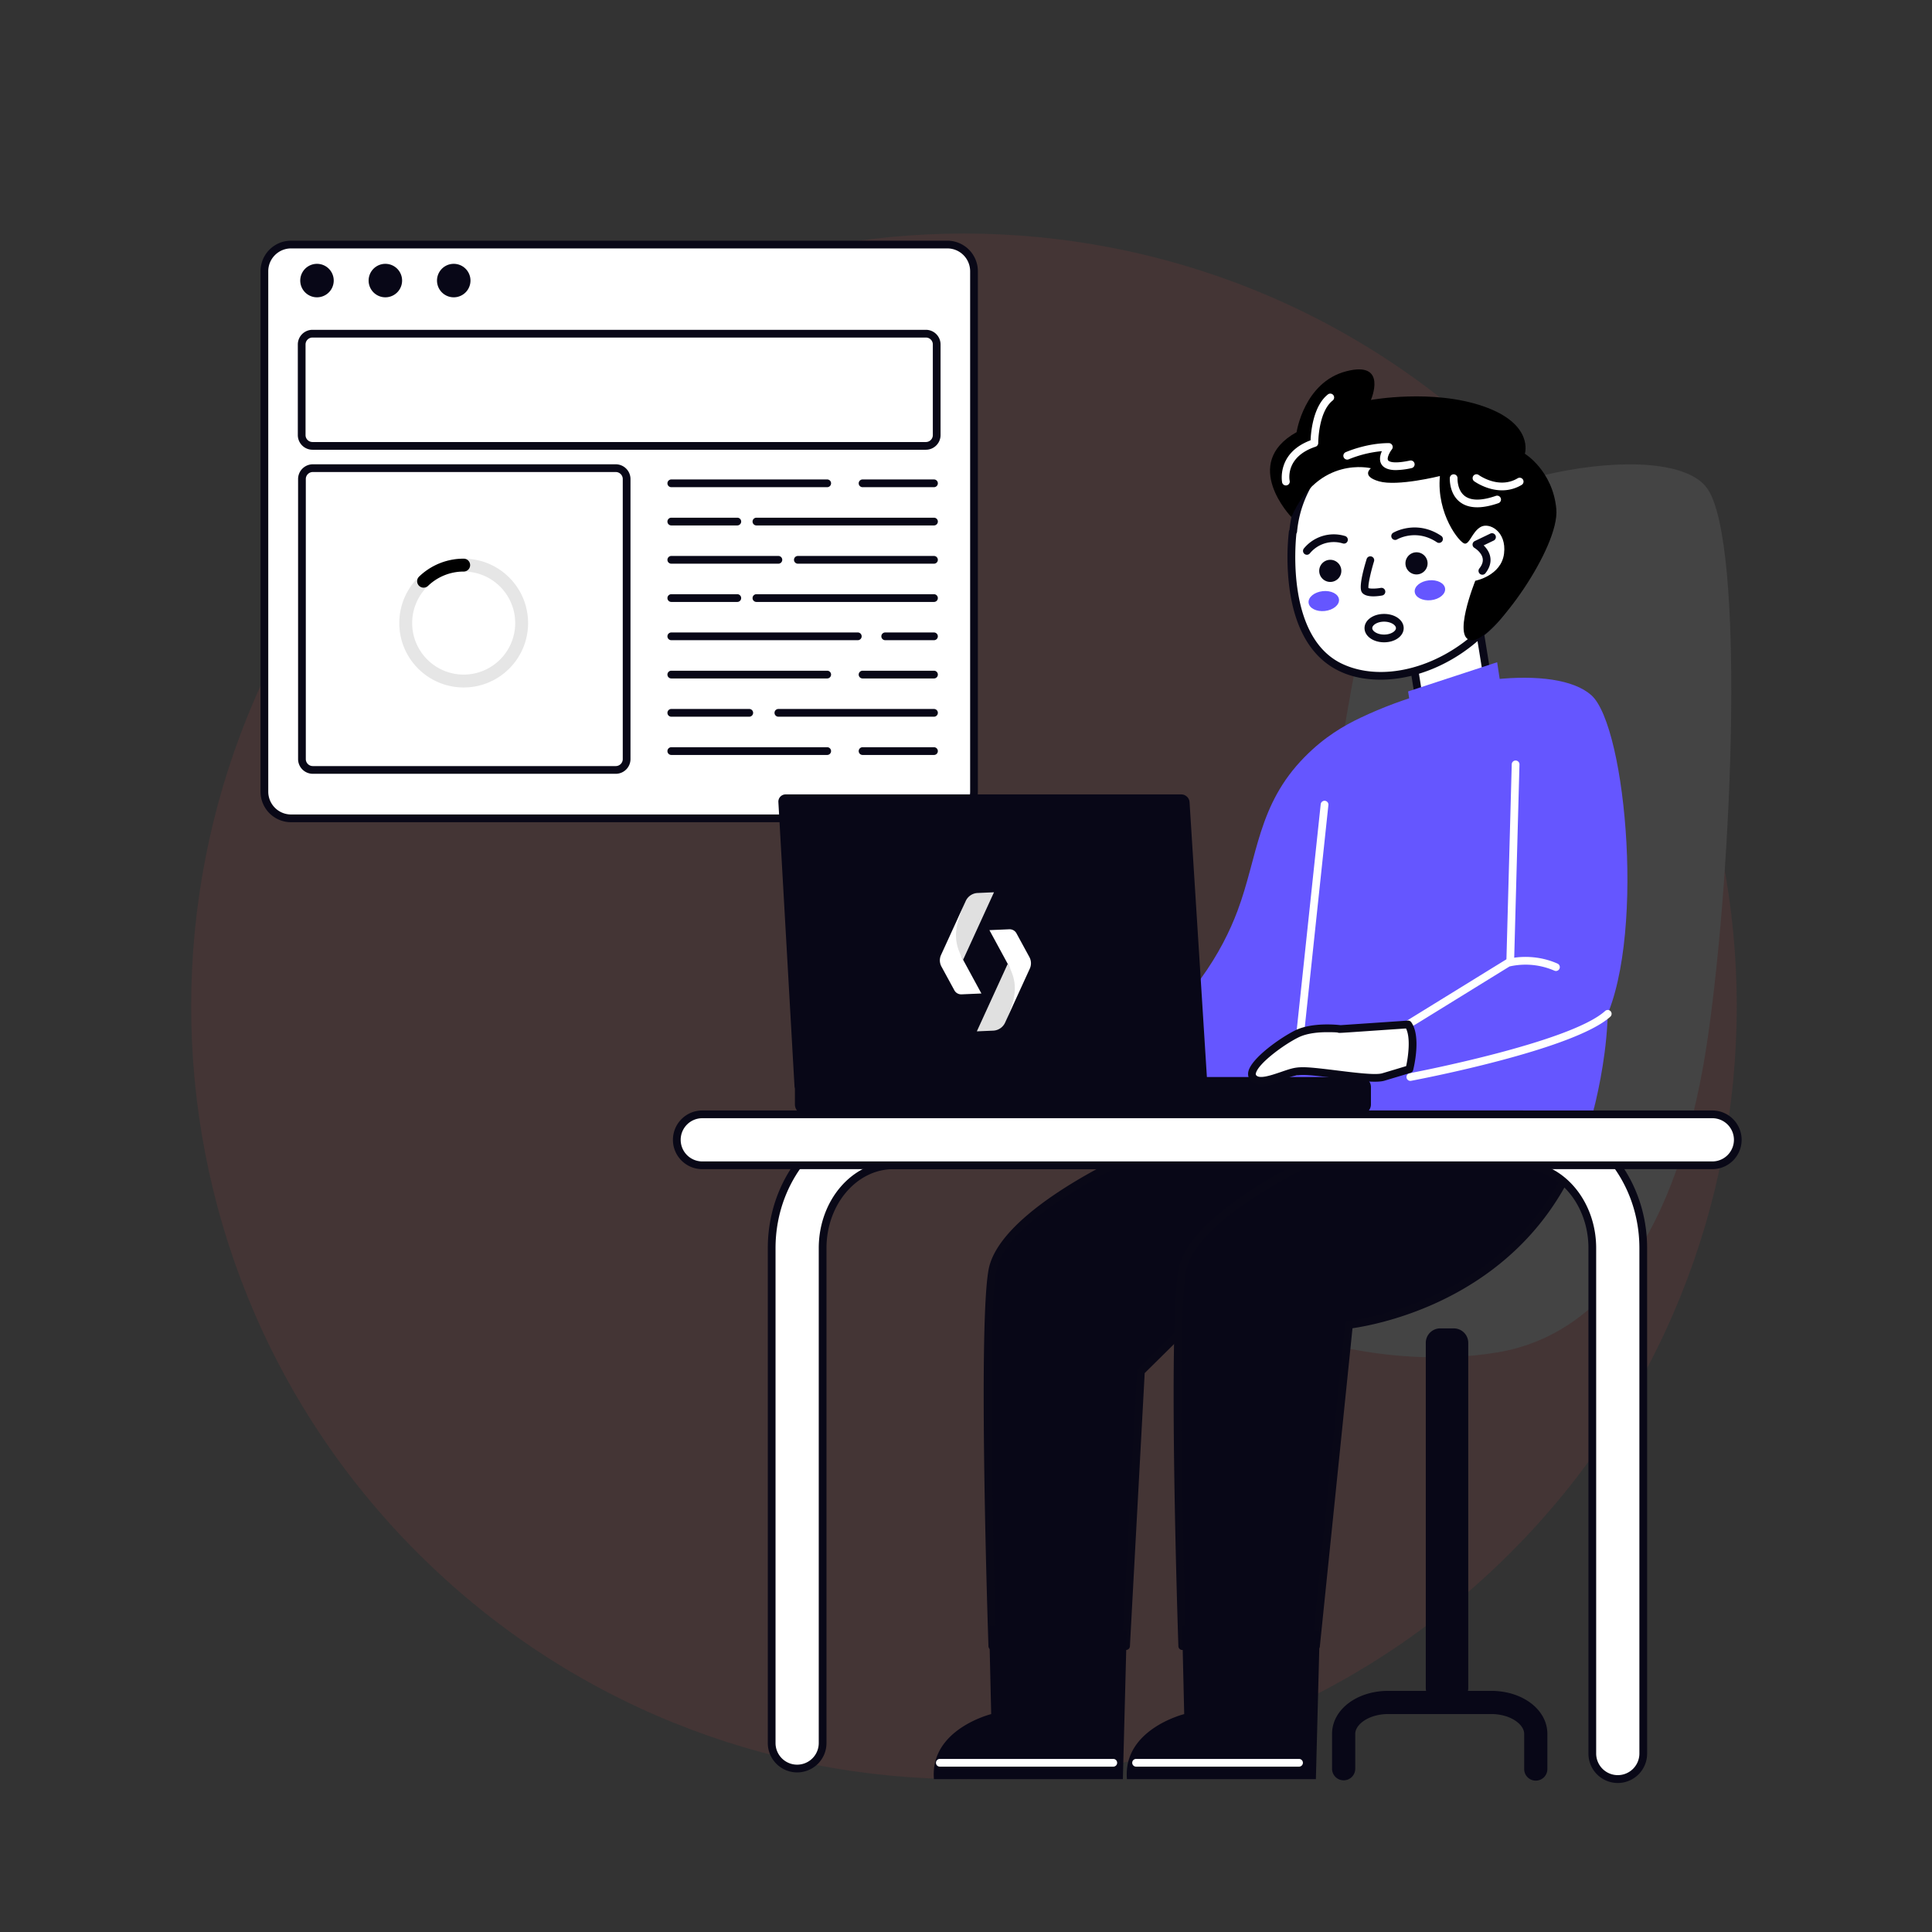 <svg xmlns="http://www.w3.org/2000/svg" fill="none" viewBox="0 0 400 400"><rect x="0" y="0" width="400" height="400" fill="#333333" stroke="none"/><g clip-path="url(#a)"><path d="M312.716 321.49c62.484-62.484 62.484-163.791 0-226.274-62.484-62.484-163.79-62.484-226.274 0-62.484 62.483-62.484 163.79 0 226.274 62.484 62.484 163.79 62.484 226.274 0Z" fill="#883D3C" opacity=".2"/><path d="M264.344 275.026s21.577 8.937 45.628 4.981c24.051-3.955 38.438-29.008 43.654-65.489 5.216-36.481 7.531-101.496 0-113.16-7.53-11.664-55.208-2.508-66.531 14.89-11.324 17.398-22.751 158.778-22.751 158.778Z" fill="#444"/><path d="M300.991 275.026h-2.8a2.995 2.995 0 0 0-2.996 2.995v71.458a2.996 2.996 0 0 0 2.996 2.996h2.8a2.995 2.995 0 0 0 2.995-2.996v-71.458a2.995 2.995 0 0 0-2.995-2.995Z" fill="#080717"/><path d="M317.966 368.665a2.401 2.401 0 0 1-2.4-2.4v-7.295c0-1.937-2.809-4.095-6.841-4.095H287.43c-4.032 0-6.841 2.158-6.841 4.095v7.295a2.401 2.401 0 0 1-4.8 0v-7.295c0-4.988 5.113-8.895 11.641-8.895h21.295c6.528 0 11.641 3.907 11.641 8.895v7.295a2.4 2.4 0 0 1-2.4 2.4Z" fill="#080717"/><path d="M196.133 50.631H60.259a5.521 5.521 0 0 0-5.52 5.521V163.91a5.521 5.521 0 0 0 5.52 5.521h135.874a5.52 5.52 0 0 0 5.521-5.521V56.152a5.52 5.52 0 0 0-5.521-5.52Z" fill="#fff"/><path d="M196.135 170.231H60.261a6.326 6.326 0 0 1-6.32-6.32V56.153a6.328 6.328 0 0 1 6.32-6.322h135.874a6.327 6.327 0 0 1 6.321 6.322V163.91a6.33 6.33 0 0 1-6.321 6.321ZM60.26 51.431a4.727 4.727 0 0 0-4.72 4.722V163.91a4.726 4.726 0 0 0 4.72 4.72h135.875a4.724 4.724 0 0 0 4.721-4.72V56.153a4.725 4.725 0 0 0-4.721-4.722H60.26Z" fill="#090817"/><path d="M191.697 69.083h-127a2.236 2.236 0 0 0-2.236 2.237v18.76a2.236 2.236 0 0 0 2.236 2.235h127a2.236 2.236 0 0 0 2.236-2.236V71.32a2.236 2.236 0 0 0-2.236-2.236Z" fill="#fff"/><path d="M191.696 93.115h-127a3.04 3.04 0 0 1-3.036-3.035V71.32a3.04 3.04 0 0 1 3.037-3.036h127a3.04 3.04 0 0 1 3.036 3.036v18.76a3.044 3.044 0 0 1-3.037 3.035Zm-127-23.232a1.438 1.438 0 0 0-1.436 1.437v18.76a1.438 1.438 0 0 0 1.437 1.436h127a1.44 1.44 0 0 0 1.436-1.436V71.32a1.437 1.437 0 0 0-1.436-1.436h-127Z" fill="#090817"/><path d="M65.63 61.554a3.465 3.465 0 1 0-.001-6.93 3.465 3.465 0 0 0 0 6.93Zm14.155 0a3.465 3.465 0 1 0 0-6.93 3.465 3.465 0 0 0 0 6.93Zm14.157 0a3.465 3.465 0 1 0 0-6.93 3.465 3.465 0 0 0 0 6.93Z" fill="#080717"/><path d="M127.487 96.929H64.765a2.25 2.25 0 0 0-2.25 2.25v57.979a2.25 2.25 0 0 0 2.25 2.25h62.722a2.25 2.25 0 0 0 2.25-2.25v-57.98a2.25 2.25 0 0 0-2.25-2.25Z" fill="#fff"/><path d="M127.486 160.207H64.765a3.052 3.052 0 0 1-3.05-3.049v-57.98a3.054 3.054 0 0 1 3.05-3.05h62.721a3.054 3.054 0 0 1 3.05 3.05v57.98a3.053 3.053 0 0 1-3.05 3.049ZM64.765 97.729a1.451 1.451 0 0 0-1.45 1.45v57.979a1.452 1.452 0 0 0 1.45 1.45h62.721a1.449 1.449 0 0 0 1.45-1.45v-57.98a1.453 1.453 0 0 0-1.45-1.45H64.765Z" fill="#090817"/><path d="M171.262 100.865h-32.275a.798.798 0 0 1-.565-1.365.798.798 0 0 1 .565-.235h32.275a.798.798 0 0 1 .565 1.366.798.798 0 0 1-.565.234Zm22.11 0h-14.785a.798.798 0 0 1-.565-1.365.798.798 0 0 1 .565-.235h14.785a.8.8 0 0 1 0 1.6Zm-40.722 7.92h-13.663a.798.798 0 0 1-.565-1.366.798.798 0 0 1 .565-.234h13.663a.798.798 0 0 1 .565 1.366.798.798 0 0 1-.565.234Zm40.722 0H156.61a.8.8 0 1 1 0-1.6h36.762a.8.8 0 1 1 0 1.6Zm-32.216 7.92h-22.169a.798.798 0 0 1-.565-1.365.8.8 0 0 1 .565-.235h22.169a.8.8 0 0 1 0 1.6Zm32.216 0H165.19a.8.8 0 1 1 0-1.6h28.182a.802.802 0 0 1 .566 1.366.8.8 0 0 1-.566.234Zm-40.722 7.92h-13.663a.798.798 0 0 1-.565-1.365.8.8 0 0 1 .565-.235h13.663a.8.8 0 0 1 0 1.6Zm40.722 0H156.61a.8.8 0 1 1 0-1.6h36.762a.802.802 0 0 1 .566 1.366.8.8 0 0 1-.566.234Zm-15.774 7.92h-38.611a.798.798 0 0 1-.565-1.365.8.8 0 0 1 .565-.235h38.611a.8.8 0 0 1 0 1.6Zm15.774 0h-10.098a.8.8 0 1 1 0-1.6h10.098a.802.802 0 0 1 .566 1.366.8.8 0 0 1-.566.234Zm-22.11 7.92h-32.275a.798.798 0 0 1-.565-1.366.798.798 0 0 1 .565-.234h32.275a.798.798 0 0 1 .565 1.366.798.798 0 0 1-.565.234Zm22.11 0h-14.785a.798.798 0 0 1-.565-1.366.798.798 0 0 1 .565-.234h14.785a.8.8 0 1 1 0 1.6Zm-38.247 7.921h-16.138a.8.8 0 0 1 0-1.6h16.138a.798.798 0 0 1 .565 1.365.8.8 0 0 1-.565.235Zm38.247 0h-32.216a.8.8 0 0 1 0-1.6h32.216a.8.8 0 1 1 0 1.6Zm-22.11 7.919h-32.275a.798.798 0 0 1-.565-1.365.8.8 0 0 1 .565-.235h32.275a.8.8 0 0 1 0 1.6Zm22.11 0h-14.785a.798.798 0 0 1-.565-1.365.8.8 0 0 1 .565-.235h14.785a.802.802 0 0 1 .566 1.366.8.8 0 0 1-.566.234Z" fill="#080717"/><path d="m305.984 128.14-14.461 2.355 4.004 24.583 14.46-2.355-4.003-24.583Z" fill="#fff"/><path d="M295.509 156.018a.794.794 0 0 1-.789-.672l-3.975-24.587a.8.8 0 0 1 .662-.918l14.463-2.338a.8.8 0 0 1 .917.662l3.975 24.587a.8.8 0 0 1-.37.809.812.812 0 0 1-.293.109c-15.486 2.504-14.489 2.348-14.59 2.348Zm-3.057-24.725 3.72 23.008 12.884-2.083-3.72-23.008-12.884 2.083Z" fill="#090817"/><path d="M236.212 238.43s-28.569 12.323-30.767 24.647c-2.197 12.323 0 77.732 0 77.732h27.691l3.076-56.877 48.495-47.944-48.495 2.442Z" fill="#080717"/><path d="M233.138 341.609h-27.69a.8.8 0 0 1-.8-.773c-.09-2.675-2.176-65.634.012-77.9 2.247-12.602 30.054-24.731 31.236-25.24.197-.085-2.966.098 48.772-2.507a.8.8 0 0 1 .603 1.367l-48.275 47.727-3.06 56.569a.803.803 0 0 1-.798.757Zm-26.916-1.6h26.158l3.035-56.12c.027-.479-3.12 2.794 47.242-46.997l-46.256 2.329c-2.083.92-28.142 12.65-30.165 23.996-2.03 11.38-.25 69.385-.014 76.792Z" fill="#090817"/><path d="M275.54 238.43s-28.569 12.323-30.766 24.647c-2.198 12.323 0 77.732 0 77.732h27.69l6.825-66.515c3.37-.441 29.633-4.328 43.513-28.13 9.24-15.847 7.775-31.575 7.033-36.92L275.54 238.43Z" fill="#080717"/><path d="M272.462 341.609h-27.69a.802.802 0 0 1-.8-.773c-.09-2.675-2.176-65.634.012-77.9 2.23-12.506 29.629-24.545 31.206-25.227l54.263-29.171a.798.798 0 0 1 .741-.008.798.798 0 0 1 .431.603c1.056 7.6 1.534 22.57-7.133 37.433-13.165 22.578-37.281 27.52-43.472 28.434l-6.761 65.891a.798.798 0 0 1-.797.718Zm-26.916-1.6h26.194l6.752-65.797a.8.8 0 0 1 .692-.712c4.837-.633 29.636-4.948 42.926-27.74 8.01-13.735 7.984-27.575 7.078-35.262-55.147 29.646-53.251 28.632-53.331 28.666-.282.122-28.2 12.294-30.297 24.053-2.03 11.38-.25 69.385-.014 76.792Z" fill="#090817"/><path d="M232.477 218.913c14.313-11.027 20.633-22.055 23.734-30.327 4.237-11.303 4.149-21.96 13.891-31.85 4.163-4.226 8.157-6.507 11.583-8.136 17.874-8.498 40.437-11.135 47.762-4.688 7.325 6.446 11.428 52.157 2.051 68.86-9.376 16.702-51.78 19.34-51.78 19.34l-45.502-2.839-1.739-10.36Z" fill="#6556FF"/><path d="M315.173 117.247c3.512-16.442-10.608-31.435-27.333-28.731a24.036 24.036 0 0 0-20.096 21.504c-.033.042-.067.08-.1.123 0 0-2.904 21.923 9.842 27.993 8.605 4.098 20.506.88 28.858-6.865a24.1 24.1 0 0 0 8.829-14.023v-.001Z" fill="#fff"/><path d="M285.86 140.718c-11.418 0-17.28-7.345-18.866-18.745a49.085 49.085 0 0 1-.143-11.935.817.817 0 0 1 .12-.328c2.14-21.103 28.105-29.91 42.679-14.588a24.812 24.812 0 0 1 6.307 22.292 24.897 24.897 0 0 1-9.123 14.49c-6.13 5.687-13.904 8.814-20.974 8.814Zm-17.448-30.258c-.246 2.246-1.999 21.516 9.418 26.953 8.06 3.838 19.561 1.071 27.97-6.73a23.353 23.353 0 0 0 8.591-13.604c3.326-15.578-9.941-30.438-26.423-27.773a23.209 23.209 0 0 0-19.427 20.786.805.805 0 0 1-.129.368Z" fill="#090817"/><path d="m293.57 235.988 34.942-1.032s6.374-19.559 3.736-34.723l-40.717 18.9 2.039 16.855Zm-1.319-88.278-.72-4.56 18.438-6.044 1.017 6.703-18.735 3.901Z" fill="#6556FF"/><path d="M267.362 107.053s-10.635-11.06 1.086-17.58c0 0 1.538-10.33 10.256-12.6 8.717-2.272 5.127 5.933 5.127 5.933s12.747-2.344 23.295 1.319c10.549 3.662 8.58 9.816 8.58 9.816s5.778 3.516 6.511 11.427c.733 7.912-12.854 26.977-17.342 27.188-4.488.21.567-12.316.567-12.316s5.39-1.025 5.955-5.64c.565-4.615-3.098-6.52-4.856-5.494-1.759 1.026-2.271 3.589-3.297 3.443-1.025-.146-5.86-6.08-5.128-13.992 0 0-8.79 2.198-12.6 1.1-3.809-1.1-1.684-2.711-1.684-2.711s-10.817-2.712-16.47 10.107Z" fill="#000"/><path d="M268.363 222.643a.799.799 0 0 1-.796-.884l5.87-55.234a.807.807 0 0 1 .566-.701.787.787 0 0 1 .316-.029.785.785 0 0 1 .302.095.783.783 0 0 1 .385.488c.028.103.036.21.022.316l-5.87 55.234a.8.8 0 0 1-.795.715Zm44.329-23.203h-.023a.802.802 0 0 1-.778-.821l1.099-40.382a.797.797 0 0 1 .821-.778.798.798 0 0 1 .779.822l-1.099 40.381a.796.796 0 0 1-.242.551.795.795 0 0 1-.557.227Z" fill="#fff"/><path d="M291.533 212.9a.8.8 0 0 1-.42-1.48c22.08-13.61 20.714-12.786 20.87-12.832.205-.062 5.107-1.472 10.483.915a.79.79 0 0 1 .475.751.803.803 0 0 1-.82.78.803.803 0 0 1-.305-.069 14.961 14.961 0 0 0-9.284-.868c-21.973 13.543-20.657 12.803-20.999 12.803Zm-.32 10.233a.794.794 0 0 1 .638-.934c.331-.062 33.213-6.307 40.476-12.89a.802.802 0 0 1 1.131.055.8.8 0 0 1-.056 1.131c-7.596 6.884-39.885 13.02-41.256 13.277a.799.799 0 0 1-.933-.639Z" fill="#fff"/><path d="M297.935 112.404a.797.797 0 0 1-.444-.135c-4.24-2.84-8.074-.683-8.235-.59a.799.799 0 0 1-.808-1.38c.195-.115 4.833-2.771 9.933.641a.794.794 0 0 1 .32.897.805.805 0 0 1-.766.567Zm-4.66 6.526a2.291 2.291 0 1 0 0-4.583 2.291 2.291 0 0 0 0 4.583Zm-22.7-4.07a.8.8 0 0 1-.616-1.309 8.002 8.002 0 0 1 8.53-2.571.806.806 0 0 1 .563.689.812.812 0 0 1-.179.585.784.784 0 0 1-.541.288c-.104.01-.21 0-.31-.031a6.4 6.4 0 0 0-6.829 2.058.794.794 0 0 1-.618.291Zm4.845 5.623a2.29 2.29 0 1 0 0-4.58 2.29 2.29 0 0 0 0 4.58Zm6.604 2.231c-.214-.273-.866-1.106.919-6.949a.793.793 0 0 1 1.004-.549.799.799 0 0 1 .525 1.016c-.66 2.16-1.256 4.817-1.148 5.519.318.154 1.516.151 2.547-.034a.796.796 0 0 1 .929.646.8.8 0 0 1-.646.929c-1.223.22-3.36.405-4.13-.578Z" fill="#080717"/><path d="M274.301 126.499c1.737-.191 3.044-1.265 2.92-2.399-.125-1.134-1.635-1.899-3.372-1.707-1.737.191-3.045 1.265-2.92 2.399.125 1.134 1.634 1.899 3.372 1.707Zm21.972-2.236c1.738-.192 3.045-1.266 2.92-2.4-.124-1.134-1.634-1.898-3.371-1.707-1.738.191-3.045 1.265-2.92 2.399.124 1.134 1.634 1.899 3.371 1.708Z" fill="#6556FF"/><path d="M306.91 118.992a.796.796 0 0 1-.718-.451.797.797 0 0 1 .089-.844c.59-.749.814-1.444.682-2.124-.246-1.272-1.672-2.125-1.686-2.133a.801.801 0 0 1 .052-1.415l3.228-1.551a.799.799 0 1 1 .694 1.442l-2.075.997c1.69 1.655 1.955 3.749.363 5.774a.806.806 0 0 1-.629.305Zm-20.346 13.99c-2.272 0-4.052-1.29-4.052-2.937 0-1.647 1.78-2.937 4.052-2.937 2.273 0 4.053 1.29 4.053 2.937 0 1.647-1.78 2.937-4.053 2.937Zm0-4.274c-1.404 0-2.452.706-2.452 1.337s1.048 1.337 2.452 1.337 2.453-.706 2.453-1.337-1.049-1.337-2.453-1.337Z" fill="#080717"/><path d="M334.946 368.352a5.277 5.277 0 0 1-3.73-1.544 5.274 5.274 0 0 1-1.545-3.73V258.42c0-9.46-6.573-17.158-14.652-17.158H184.966c-8.08 0-14.652 7.697-14.652 17.158v102.462a5.271 5.271 0 0 1-5.274 5.242 5.275 5.275 0 0 1-5.274-5.242V258.42c0-15.277 11.305-27.707 25.2-27.707h130.053c13.895 0 25.2 12.43 25.2 27.707v104.658a5.273 5.273 0 0 1-5.273 5.274Z" fill="#fff"/><path d="M334.945 369.152a6.08 6.08 0 0 1-6.074-6.074V258.42c0-9.02-6.214-16.358-13.853-16.358H184.966c-7.638 0-13.852 7.338-13.852 16.358v102.461a6.071 6.071 0 0 1-6.075 6.075 6.074 6.074 0 0 1-6.074-6.075V258.42c0-15.719 11.664-28.507 26-28.507h130.053c14.336 0 26 12.788 26 28.507v104.658a6.082 6.082 0 0 1-6.073 6.074Zm-149.98-128.69h130.053c8.52 0 15.452 8.056 15.452 17.958v104.658a4.477 4.477 0 0 0 4.474 4.445 4.475 4.475 0 0 0 4.474-4.445V258.42c0-14.837-10.946-26.907-24.4-26.907H184.966c-13.455 0-24.4 12.07-24.4 26.907v102.461a4.474 4.474 0 1 0 8.948 0V258.42c0-9.902 6.931-17.958 15.452-17.958h-.001Z" fill="#090817"/><path d="M354.548 241.262H145.436a5.284 5.284 0 0 1-3.751-1.533 5.272 5.272 0 0 1-1.151-5.767 5.272 5.272 0 0 1 4.902-3.249h209.112a5.279 5.279 0 0 1 5.242 5.275 5.274 5.274 0 0 1-5.242 5.274Z" fill="#fff"/><path d="M354.546 242.062H145.434a6.073 6.073 0 0 1-4.318-10.382 6.063 6.063 0 0 1 4.318-1.767h209.112a6.072 6.072 0 0 1 6.04 6.075 6.073 6.073 0 0 1-6.04 6.074Zm-209.112-10.549a4.477 4.477 0 0 0-4.505 4.475 4.47 4.47 0 0 0 1.321 3.174 4.48 4.48 0 0 0 3.184 1.3h209.112a4.477 4.477 0 0 0 4.445-4.474 4.475 4.475 0 0 0-4.445-4.475H145.434Z" fill="#090817"/><path d="M248.477 226.395h-82.288a1.728 1.728 0 0 1-1.169-.477 1.738 1.738 0 0 1-.535-1.142l-3.329-58.699a1.5 1.5 0 0 1 1.513-1.604h81.909a1.73 1.73 0 0 1 1.706 1.604l3.702 58.699a1.503 1.503 0 0 1-.398 1.142 1.503 1.503 0 0 1-1.111.477Z" fill="#080717"/><path d="M281.765 222.985H166.65a2.072 2.072 0 0 0-2.072 2.071v3.598c0 1.144.928 2.071 2.072 2.071h115.115a2.072 2.072 0 0 0 2.072-2.071v-3.598a2.072 2.072 0 0 0-2.072-2.071Zm-76.977 113.612.428 18.29s-12.735 3.142-11.856 13.465h39.118l.8-30.774-28.49-.981Zm39.961 0 .428 18.29s-12.735 3.142-11.856 13.465h39.118l.8-30.774-28.49-.981Z" fill="#080717"/><path d="M277.528 213.053s-5.568-.733-9.084 1.025c-3.516 1.759-10.402 6.826-9.083 8.907 1.318 2.081 5.988-.556 9-1.142 3.012-.586 15.173 1.991 18.03 1.142 2.857-.849 5.409-1.626 5.409-1.626s1.648-6.548-.269-9.259l-14.003.953Z" fill="#fff"/><path d="M261.072 224.579c-2.021 0-2.981-1.415-2.58-2.858.766-2.754 6.564-6.843 9.595-8.358 3.497-1.749 8.718-1.203 9.464-1.114l13.927-.947a.812.812 0 0 1 .707.336c2.07 2.927.57 9.209.392 9.916a.801.801 0 0 1-.543.57s-2.554.778-5.414 1.628c-1.67.496-5.679 0-9.922-.524-8.025-.992-7.774-.859-11.035.248-1.606.546-3.245 1.103-4.591 1.103Zm13.714-10.876c-1.814 0-4.207.203-5.983 1.091-3.145 1.572-8.212 5.354-8.769 7.356a.526.526 0 0 0 .003.407c.596.938 3.1.088 5.112-.596 3.571-1.212 3.547-1.334 11.745-.321 3.713.46 7.92.98 9.27.578a867.48 867.48 0 0 0 4.964-1.491c.412-1.878.968-5.807-.029-7.795-20.823 1.416-10.271.771-16.313.771Z" fill="#090817"/><path d="m199.4 198.716 6.396-13.98-3.394.147a2.84 2.84 0 0 0-2.452 1.647c-4.508 9.849-2.631 8.363-.55 12.186Z" fill="#E0E0E0"/><path d="M199.947 186.54c-2.549 5.567-2.631 8.341-.55 12.165l3.794 6.986-4.115.178a1.61 1.61 0 0 1-1.484-.835l-2.678-4.921a2.682 2.682 0 0 1-.08-2.403l5.113-11.17Z" fill="#fff"/><path d="m208.639 199.55-6.396 13.98 3.394-.147a2.84 2.84 0 0 0 2.452-1.647c4.508-9.849 2.631-8.363.55-12.186Z" fill="#E0E0E0"/><path d="M208.092 211.726c2.549-5.567 2.631-8.341.55-12.165l-3.794-6.986 4.115-.178c.618-.027 1.193.3 1.484.835l2.678 4.92c.406.742.433 1.63.08 2.404l-5.113 11.17Zm22.405 154.04h-35.916a.798.798 0 0 1-.565-1.365.8.8 0 0 1 .565-.235h35.916a.802.802 0 0 1 .566 1.366.8.8 0 0 1-.566.234Zm38.456 0h-33.739a.8.8 0 1 1 0-1.6h33.739a.8.8 0 0 1 0 1.6Zm-2.722-265.259a.796.796 0 0 1-.782-.636c-.014-.061-1.18-6.053 5.891-8.715.073-1.768.547-7.09 3.584-9.49a.799.799 0 1 1 .992 1.255c-2.98 2.355-2.989 8.737-2.989 8.801a.8.8 0 0 1-.547.763c-6.325 2.108-5.408 6.857-5.366 7.058a.792.792 0 0 1-.162.669.806.806 0 0 1-.621.295Zm22.765-3.178c-3.008 0-3.874-1.736-2.891-3.925-2.354.22-4.663.787-6.852 1.684a.8.8 0 0 1-.649-1.463c.173-.077 4.29-1.883 8.942-1.883a.804.804 0 0 1 .795.882.803.803 0 0 1-.163.41c-.513.66-1.073 1.814-.793 2.26.094.15.757.862 4.529.06a.803.803 0 0 1 .956.927.805.805 0 0 1-.623.637 16.045 16.045 0 0 1-3.251.411Zm13.305 6.637c-2.297-1.74-2.138-4.898-2.13-5.031a.796.796 0 0 1 .843-.732.8.8 0 0 1 .753.823c-.001.041-.103 2.458 1.508 3.67 1.325.996 3.482.988 6.411-.026a.794.794 0 0 1 .62.027.81.81 0 0 1 .414.462.792.792 0 0 1-.04.618.805.805 0 0 1-.47.405c-2.585.894-5.731 1.433-7.909-.216Zm8.688-2.449c-3.144 0-5.64-1.783-5.786-1.889a.803.803 0 0 1-.161-1.106.797.797 0 0 1 1.101-.188c.172.124 4.225 2.993 8.077.687a.8.8 0 0 1 .822 1.373 7.789 7.789 0 0 1-4.053 1.123Z" fill="#fff"/><g fill="#000" fill-rule="evenodd" clip-path="url(#b)" clip-rule="evenodd"><path d="M96.001 118.333A10.665 10.665 0 0 0 85.335 129 10.669 10.669 0 0 0 96 139.667 10.67 10.67 0 0 0 106.668 129a10.666 10.666 0 0 0-10.667-10.667ZM82.668 129c0-7.364 5.97-13.333 13.333-13.333 7.364 0 13.334 5.969 13.334 13.333s-5.97 13.333-13.334 13.333S82.668 136.364 82.668 129Z" opacity=".1"/><path d="M96 118.333a10.616 10.616 0 0 0-7.377 2.963 1.344 1.344 0 0 1-.95.371 1.329 1.329 0 0 1-.935-.411 1.322 1.322 0 0 1-.37-.951 1.333 1.333 0 0 1 .41-.934 13.277 13.277 0 0 1 9.223-3.704 1.333 1.333 0 1 1 0 2.666Z"/></g></g><defs><clipPath id="a"><path d="M0 0h400v400H0z" fill="#fff"/></clipPath><clipPath id="b"><path d="M80 113h32v32H80z" fill="#fff"/></clipPath></defs></svg>